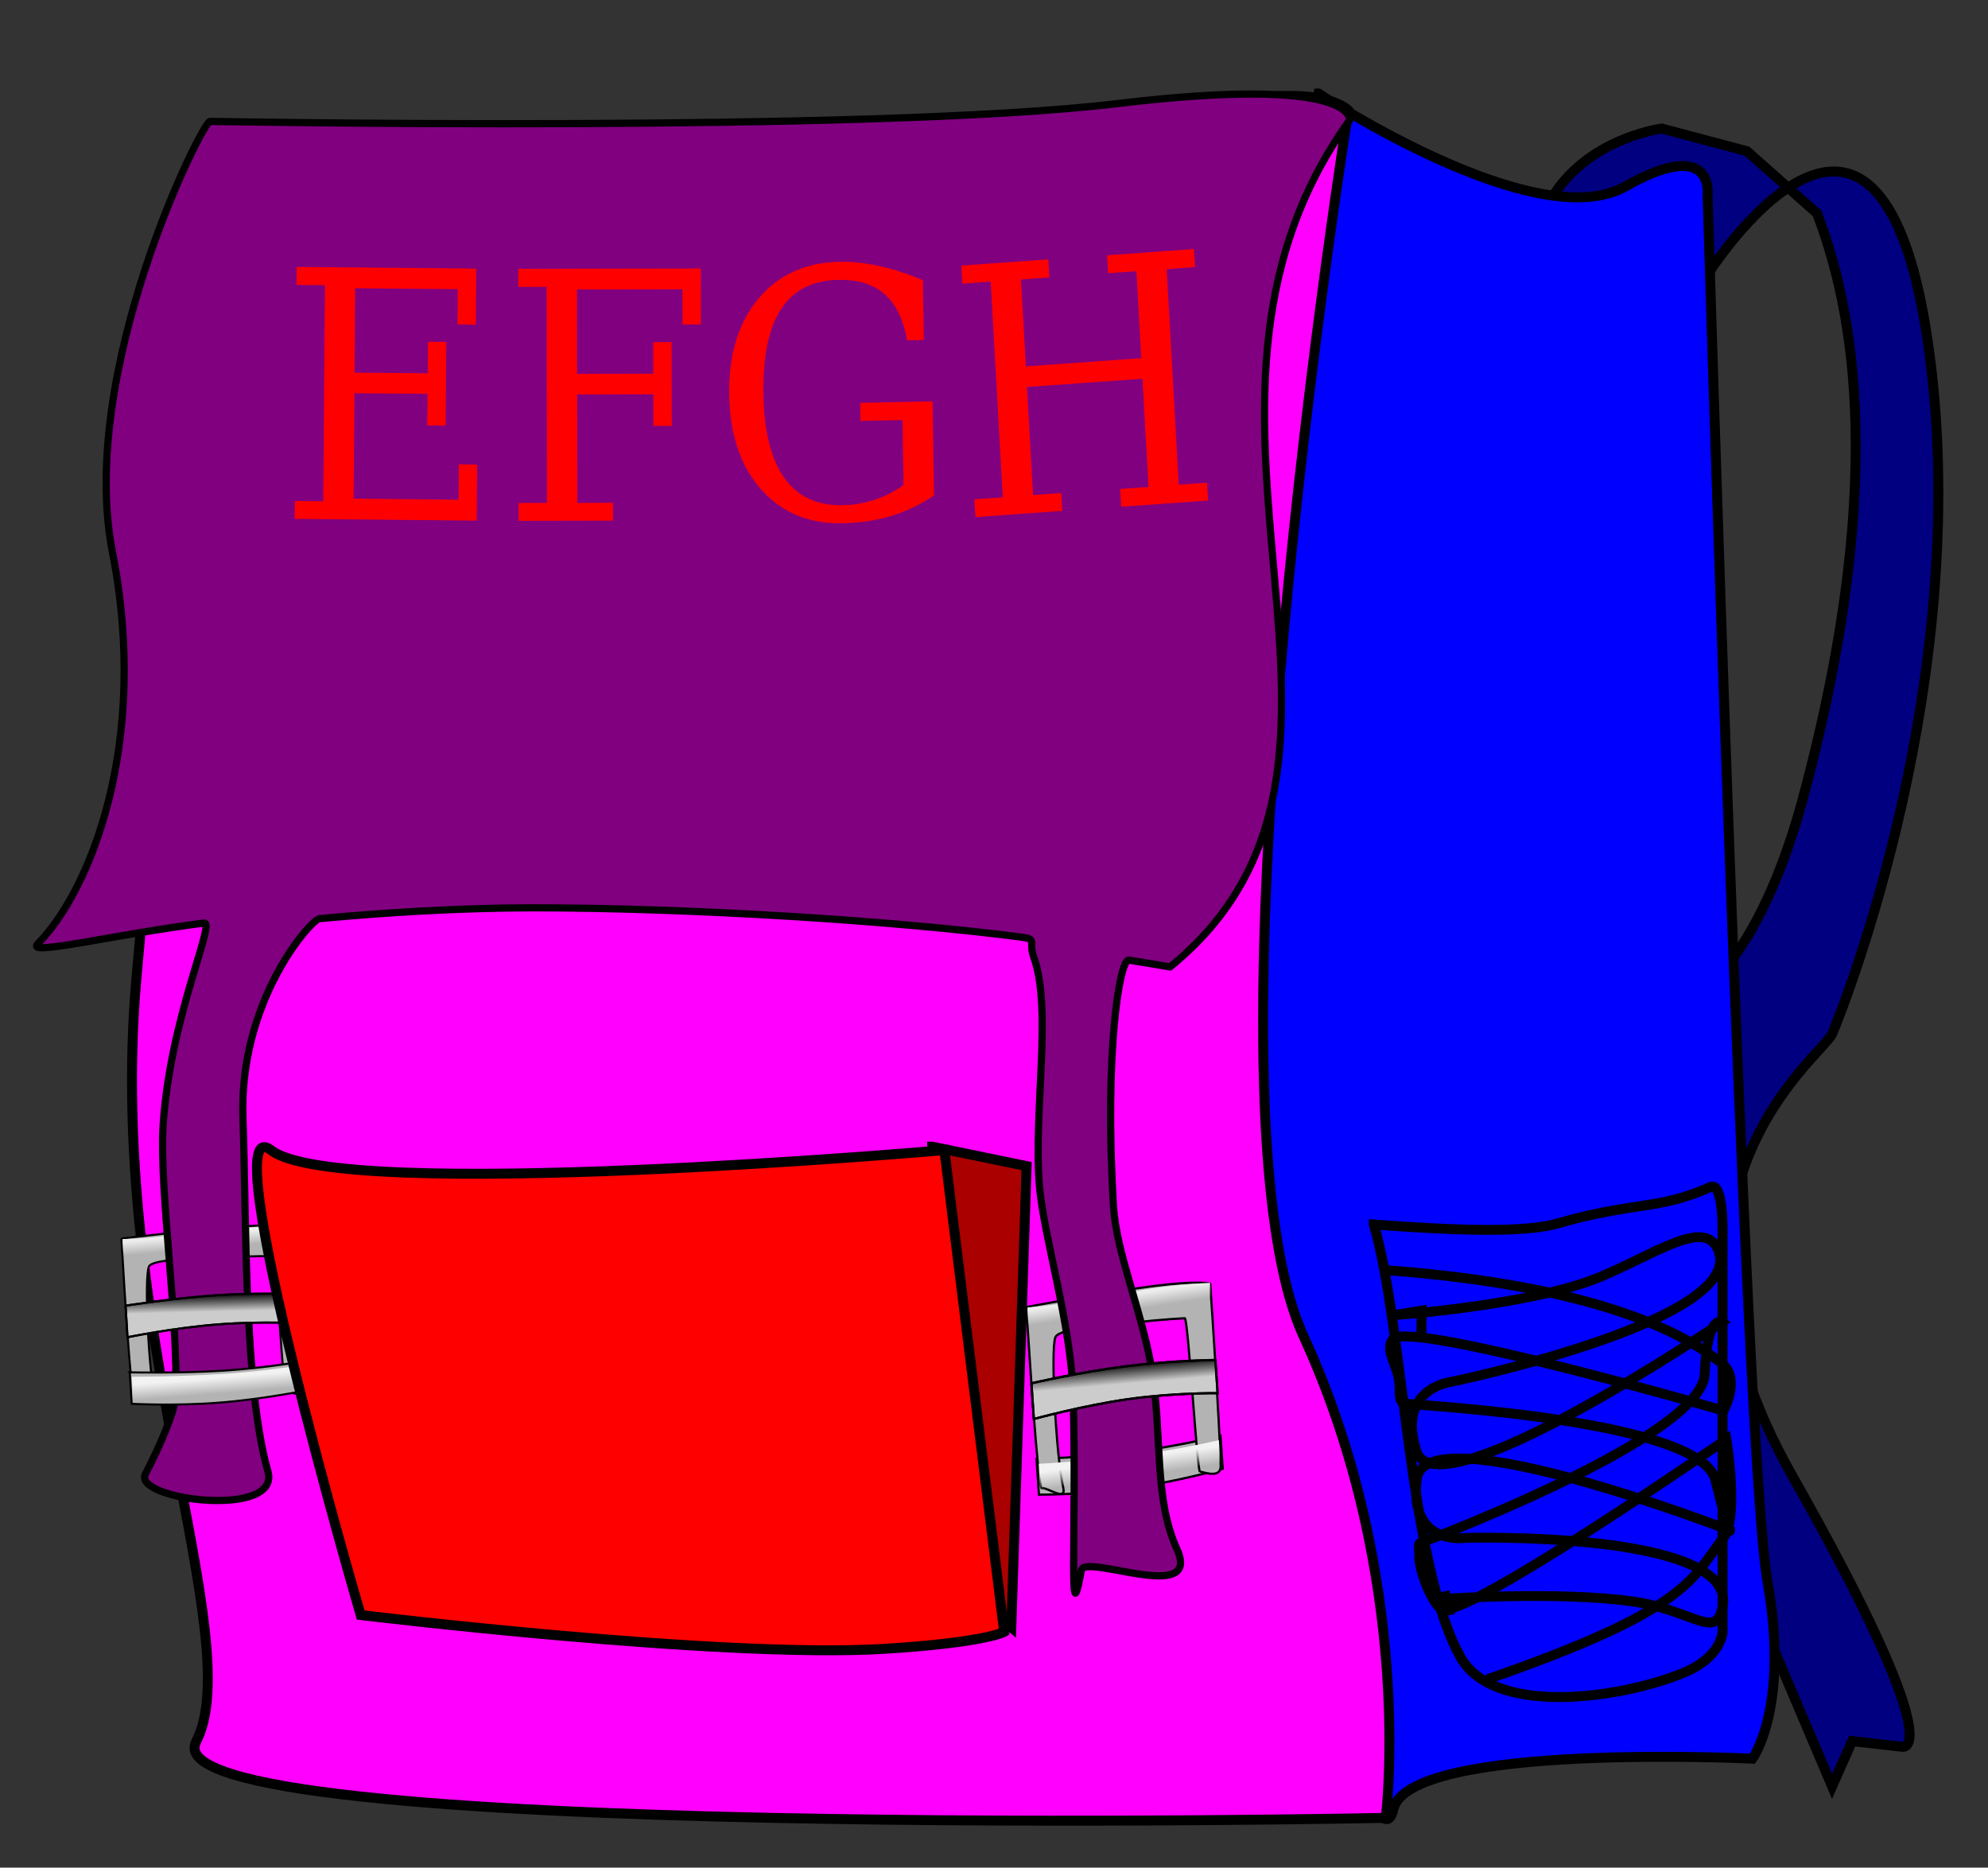 <svg xmlns="http://www.w3.org/2000/svg" xmlns:xlink="http://www.w3.org/1999/xlink" viewBox="0 0 194.73 182.93" version="1.0"><rect x="0" y="0" width="194.73" height="182.93" fill="#333333" stroke="none"/><defs><linearGradient id="a"><stop offset="0"/><stop offset="1" stop-opacity="0"/></linearGradient><linearGradient id="b"><stop offset="0" stop-color="#f2f2f2"/><stop offset="1" stop-color="#f2f2f2" stop-opacity="0"/></linearGradient><linearGradient id="c"><stop offset="0" stop-color="#ececec"/><stop offset="1" stop-color="#ececec" stop-opacity="0"/></linearGradient><linearGradient id="i" y2="379.07" xlink:href="#a" gradientUnits="userSpaceOnUse" x2="155.39" gradientTransform="matrix(.669 -.057 .051 .746 133.03 -5.495)" y1="376.41" x1="155.39"/><linearGradient id="h" y2="391.27" xlink:href="#b" gradientUnits="userSpaceOnUse" x2="156.21" gradientTransform="matrix(.64 -.017 .041 .657 51.972 14.962)" y1="388.9" x1="156.08"/><linearGradient id="g" y2="379.07" xlink:href="#a" gradientUnits="userSpaceOnUse" x2="155.39" gradientTransform="matrix(.64 -.017 .041 .657 51.972 14.962)" y1="376.41" x1="155.39"/><linearGradient id="f" y2="391.27" xlink:href="#b" gradientUnits="userSpaceOnUse" x2="156.21" gradientTransform="matrix(.669 -.057 .051 .746 133.03 -5.495)" y1="388.9" x1="156.08"/><linearGradient id="e" y2="369.55" xlink:href="#c" gradientUnits="userSpaceOnUse" x2="156.39" gradientTransform="matrix(.669 -.057 .051 .746 133.03 -5.495)" y1="367.56" x1="156.27"/><linearGradient id="d" y2="369.55" xlink:href="#c" gradientUnits="userSpaceOnUse" x2="156.39" gradientTransform="matrix(.64 -.017 .041 .657 51.972 14.962)" y1="367.56" x1="156.27"/></defs><path d="M167.19 27s16.68-26.6 21.59 6.1-8.34 65.95-9.32 68.17c-.98 2.21-19.63 15.51-3.93 43.23 15.7 27.71 10.8 26.6 10.8 26.6l-4.91-.56-1.96 4.44-5.89-13.86-7.85-63.18s6.38-3.32 10.79-19.4c9.07-33.5 4.25-50.24 1.48-57.64l-6.87-6.09-8.34-2.22s-8.84 1.11-11.78 8.87 4.91 12.19 6.87 11.64c1.96-.56 10.3-6.1 9.32-6.1z" fill-rule="evenodd" stroke="#000" stroke-width=".974" fill="navy"/><path d="M129.15 9.16s21.25 14.08 30.05 9.11c8.79-4.97 8.06.83 8.06.83s3.67 123.36 5.86 135.77c2.2 12.42-1.46 17.39-1.46 17.39s-33.72-1.66-35.18 4.97c-1.47 6.62-11-23.18-11-26.5 0-3.31-6.59-88.58-6.59-88.58l10.26-52.99z" fill-rule="evenodd" stroke="#000" stroke-width=".974" fill="#00f"/><path d="M22.87 15.79s63.6 5.31 88.69-3.31c16.86-5.8 20.52-1.66 20.52-1.66s-15.39 96.04-4.4 120.05c11 24 8.06 47.19 8.06 47.19s-121.66 2.48-116.53-7.46c5.13-9.93-8.8-40.56-5.87-74.51 2.94-33.94 8.8-80.3 9.53-80.3z" fill-rule="evenodd" stroke="#000" stroke-width=".974" fill="#f0f"/><path d="M91.33 112.32l9.23 1.9-1.5 45.17-4.36-3.69-3.37-43.38z" fill-rule="evenodd" stroke="#000" stroke-width=".974" fill="#a00"/><path d="M134.57 119.94c8.41.62 14.84.81 18.03-.11 7.36-2.13 9.94-1.3 14.92-3.56 1.35-.62 1.21 4.66 1.21 4.66v38.91s-.06 2.5-3.94 4.06c-6.47 2.6-18.51 4.12-21.72-1.57-5.13-9.11-5.56-32.45-8.5-42.39z" stroke="#000" stroke-width=".974" fill="none"/><path d="M135.36 124.38c21.04 1.53 29.5 6.16 33.29 9.15 1.9 1.49.18 4.64.18 4.64s-30.73-8.86-32.37-7.02c-.8.9.21 2.33.51 3.68.3 1.31-.15 2.56.72 2.66 1.74.19 28.89 1.65 30.33 7.45s1.44 4.97 1.44 4.97-29.97-11.64-30.69-5.01c-.73 6.62 4.81 5.73 4.81 5.73s26.61-.72 25.16 6.73c-.65 3.39-2.87.34-8.82-.5-7.15-1.01-18.19-.27-18.19-.27l.29 1.6-.51-2.32" stroke="#000" stroke-width=".967" fill="none"/><path d="M145.69 164.48c20.02-6.91 20.07-9.98 23.14-13.87 1.53-1.94.28-9.64.28-9.64s-25.99 18-27.94 16.63c-.95-.67-2.18-3.77-2.16-5.17.03-1.35-.27-1.15.55-1.46 1.65-.64 27.18-10.37 27.42-16.39.25-6.02 1.7-5.07 1.7-5.07s-27.92 18.92-29.93 12.65 3.5-6.83 3.5-6.83 28.92-6 26.05-12.89c-1.3-3.13-5.92.26-11.5 2.61-6.71 2.83-20.46 3.79-20.46 3.79l2.91-.47-.02 2.4" stroke="#000" stroke-width=".963" fill="none"/><path d="M11.89 121.32l.19 3.09s.74 12.6 1.08 12.54c.48-.09 2.32 1.31 2.03.08-.64-2.7-1.08-11.97-.6-12.98.39-.81 5.28-.73 6.14-.8 2.2-.17 4.39-.22 6.01-.22.31 0 1 13.26 1.27 13.27.26 0 1.98.76 1.95-.44-.1-4.1-.63-12.8-.63-12.8l-.18-2.86s-.83-.37-5.31-.08c-4.53.29-11.95 1.2-11.95 1.2z" stroke="#000" stroke-width=".201" fill="#b3b3b3"/><path d="M158.08 254.26l.07 2.96s4.6-1.42 8.91-1.76 8.33.42 8.33.42l-.18-2.87s-2.61-.06-5.49.2c-.89.08-1.79.19-2.66.34-1.5.26-3.26.14-4.77.39-1.8.29-4.21.32-4.21.32z" fill="url(#d)" transform="translate(-146.07 -132.9)"/><path d="M101.53 142.9l.24 3.5s4.41.02 8.91-.62c4.5-.63 9.09-1.91 9.09-1.91l-.22-3.25s-3.84.99-8.35 1.56c-4.5.57-9.67.72-9.67.72z" stroke="#000" stroke-width=".219" fill="#b3b3b3"/><path d="M100.52 128.03l.24 3.5s.92 14.31 1.27 14.23c.5-.13 2.44 1.36 2.12-.03-.7-3.03-1.26-13.57-.77-14.75.39-.94 5.5-1.14 6.4-1.26 2.3-.33 4.58-.51 6.27-.6.33-.02 1.21 15.05 1.49 15.03.27-.01 2.07.76 2.03-.6-.15-4.67-.81-14.55-.81-14.55l-.22-3.25s-.87-.37-5.55.22c-4.73.59-12.47 2.06-12.47 2.06z" stroke="#000" stroke-width=".219" fill="#b3b3b3"/><path d="M246.72 260.96l.1 3.37s4.79-1.88 9.29-2.52c4.5-.63 8.71 0 8.71 0l-.22-3.26s-2.73.09-5.74.55c-.92.14-1.87.31-2.77.53-1.56.39-3.4.36-4.98.73-1.88.43-4.39.6-4.39.6z" fill="url(#e)" transform="translate(-146.07 -132.9)"/><path d="M247.82 276.28l.11 2.52s4.24.31 8.92-.48c4.62-.79 8.77-1.96 8.77-1.96l-.16-2.4s-3.78.91-8.29 1.48c-4.5.57-9.35.84-9.35.84z" fill="url(#f)" transform="translate(-146.07 -132.9)"/><path d="M20.57 11.89s64.7 1.16 88.86-1.74c23.51-2.82 22.77 1.61 22.77 1.61-20.79 28.93 7.04 62.92-17.59 82.95 0 0-1.45-.26-4.03-.67-.91-.14-2.42 9.03-1.51 24.13.29 4.7 2.95 10.68 3.81 16.37.95 6.29.17 12.29 2.4 17.18 2.52 5.51-9.05.38-9.36 2.1-1.32 7.25-.42-4.4-.81-17.33-.21-6.86-2.9-15.46-3.3-20.4-.59-7.17 1.28-17.29-.55-22.34-.56-1.56.41-1.75-1.23-1.96-12.08-1.58-32.06-2.87-47.84-2.87-7.3.01-14.43.46-20.89 1.06-.82.08-7.92 8-7.5 19.58.34 9.3.07 26.29 2.44 34.54 1.34 4.69-13.33 2.8-11.99.27.46-.87 2.89-5.71 2.96-7.65.27-7.28-1.61-20.41-1.24-26.37.67-10.73 5.22-20.1 4.01-19.94-9.3 1.21-17.5 3.28-16.28 2.04 5.14-5.22 10.98-19.67 7.32-38.34-3.47-17.72 8.81-42.22 9.55-42.22z" fill-rule="evenodd" stroke="#000" stroke-width=".707" fill="purple"/><path d="M12.3 127.89l.19 3.09s4.57-.93 8.88-1.26c4.32-.34 8.37-.09 8.37-.09l-.18-2.86s-4.05-.18-8.36.1c-4.32.29-8.9 1.02-8.9 1.02z" stroke="#000" stroke-width=".201" fill="#ccc"/><path d="M158.37 260.79l.19 3.09s4.57-.93 8.88-1.26c4.32-.34 8.37-.09 8.37-.09l-.18-2.86s-4.05-.18-8.36.1c-4.32.29-8.9 1.02-8.9 1.02z" stroke="#000" stroke-width=".201" fill="url(#g)" transform="translate(-146.07 -132.9)"/><path d="M12.71 134.42l.19 3.08s4.22.23 8.53-.11c4.32-.33 8.72-1.23 8.72-1.23l-.18-2.87s-3.69.68-8 .96c-4.32.28-9.26.17-9.26.17z" stroke="#000" stroke-width=".201" fill="#b3b3b3"/><path d="M158.99 267.75l.08 2.21s4.05.49 8.54.02c4.42-.47 8.4-1.29 8.4-1.29l-.13-2.12s-3.63.62-7.94.9c-4.32.28-8.95.28-8.95.28z" fill="url(#h)" transform="translate(-146.07 -132.9)"/><path d="M101.03 135.49l.24 3.5s4.76-1.31 9.26-1.95c4.5-.63 8.74-.58 8.74-.58l-.22-3.25s-4.23.04-8.74.61c-4.5.57-9.28 1.67-9.28 1.67z" stroke="#000" stroke-width=".219" fill="#ccc"/><path d="M247.1 268.39l.24 3.5s4.76-1.31 9.26-1.95c4.5-.63 8.74-.58 8.74-.58l-.22-3.25s-4.23.04-8.74.61c-4.5.57-9.28 1.67-9.28 1.67z" stroke="#000" stroke-width=".219" fill="url(#i)" transform="translate(-146.07 -132.9)"/><path d="M26.54 112.65c-5.83-4.56 8.79 45.54 8.79 45.54s35.32 4.29 51.31 3.31c9.99-.62 11.72-1.66 11.72-1.66l-5.86-47.19s-59.3 5.22-65.96 0z" fill-rule="evenodd" stroke="#000" stroke-width=".974" fill="red"/><path d="M28.868 50.82l.018-1.75 2.776.032.164-21.17-2.784-.02.018-1.77 17.597.165-.045 5.495-1.805-.021.028-3.456-10.04-.093-.065 8.267 7.164.062.018-3.083 1.805.01-.064 8.205-1.805-.02.028-3.094-7.155-.062-.082 10.326 10.278.104.027-3.456 1.796.02-.046 5.484-17.826-.176m21.93.197v-1.749l2.776-.01-.037-21.16h-2.776v-1.769l17.882-.031.01 5.484-1.796.01-.01-3.456-10.333.021.01 8.267 7.465-.02v-3.084l1.796-.01.018 8.205H64V38.62l-7.466.02.018 10.617 3.49-.01.01 1.748-9.253.02m38.053-17.682c-.366-2.06-1.108-3.56-2.207-4.522-1.1-.972-2.611-1.438-4.544-1.397-2.52.052-4.379 1.004-5.588 2.856-1.218 1.852-1.786 4.636-1.731 8.34.055 3.621.742 6.353 2.042 8.195 1.31 1.831 3.207 2.72 5.68 2.68a10.552 10.552 0 006-1.977l-.1-6.363-4.114.083-.027-1.77 7.09-.145.137 9.21a15.452 15.452 0 01-4.168 2.007c-1.484.445-3.078.683-4.79.724-3.298.062-5.955-1.045-7.989-3.332-2.015-2.297-3.05-5.38-3.114-9.25-.064-3.9.888-7.026 2.84-9.385s4.616-3.58 7.978-3.642c1.255-.031 2.538.114 3.875.414 1.338.29 2.767.755 4.278 1.386l.092 5.857-1.64.03m6.697 17.322l-.101-1.749 2.776-.196L97.04 27.58l-2.776.207-.1-1.77 8.519-.61.1 1.77-2.775.196.476 8.516 11.304-.807-.476-8.516-2.776.197-.091-1.76 8.51-.61.1 1.77-2.775.196 1.182 21.118 2.775-.196.092 1.748-8.51.61-.1-1.748 2.775-.196-.587-10.596-11.313.807.596 10.585 2.775-.196.092 1.748-8.51.61" fill="red"/></svg>
